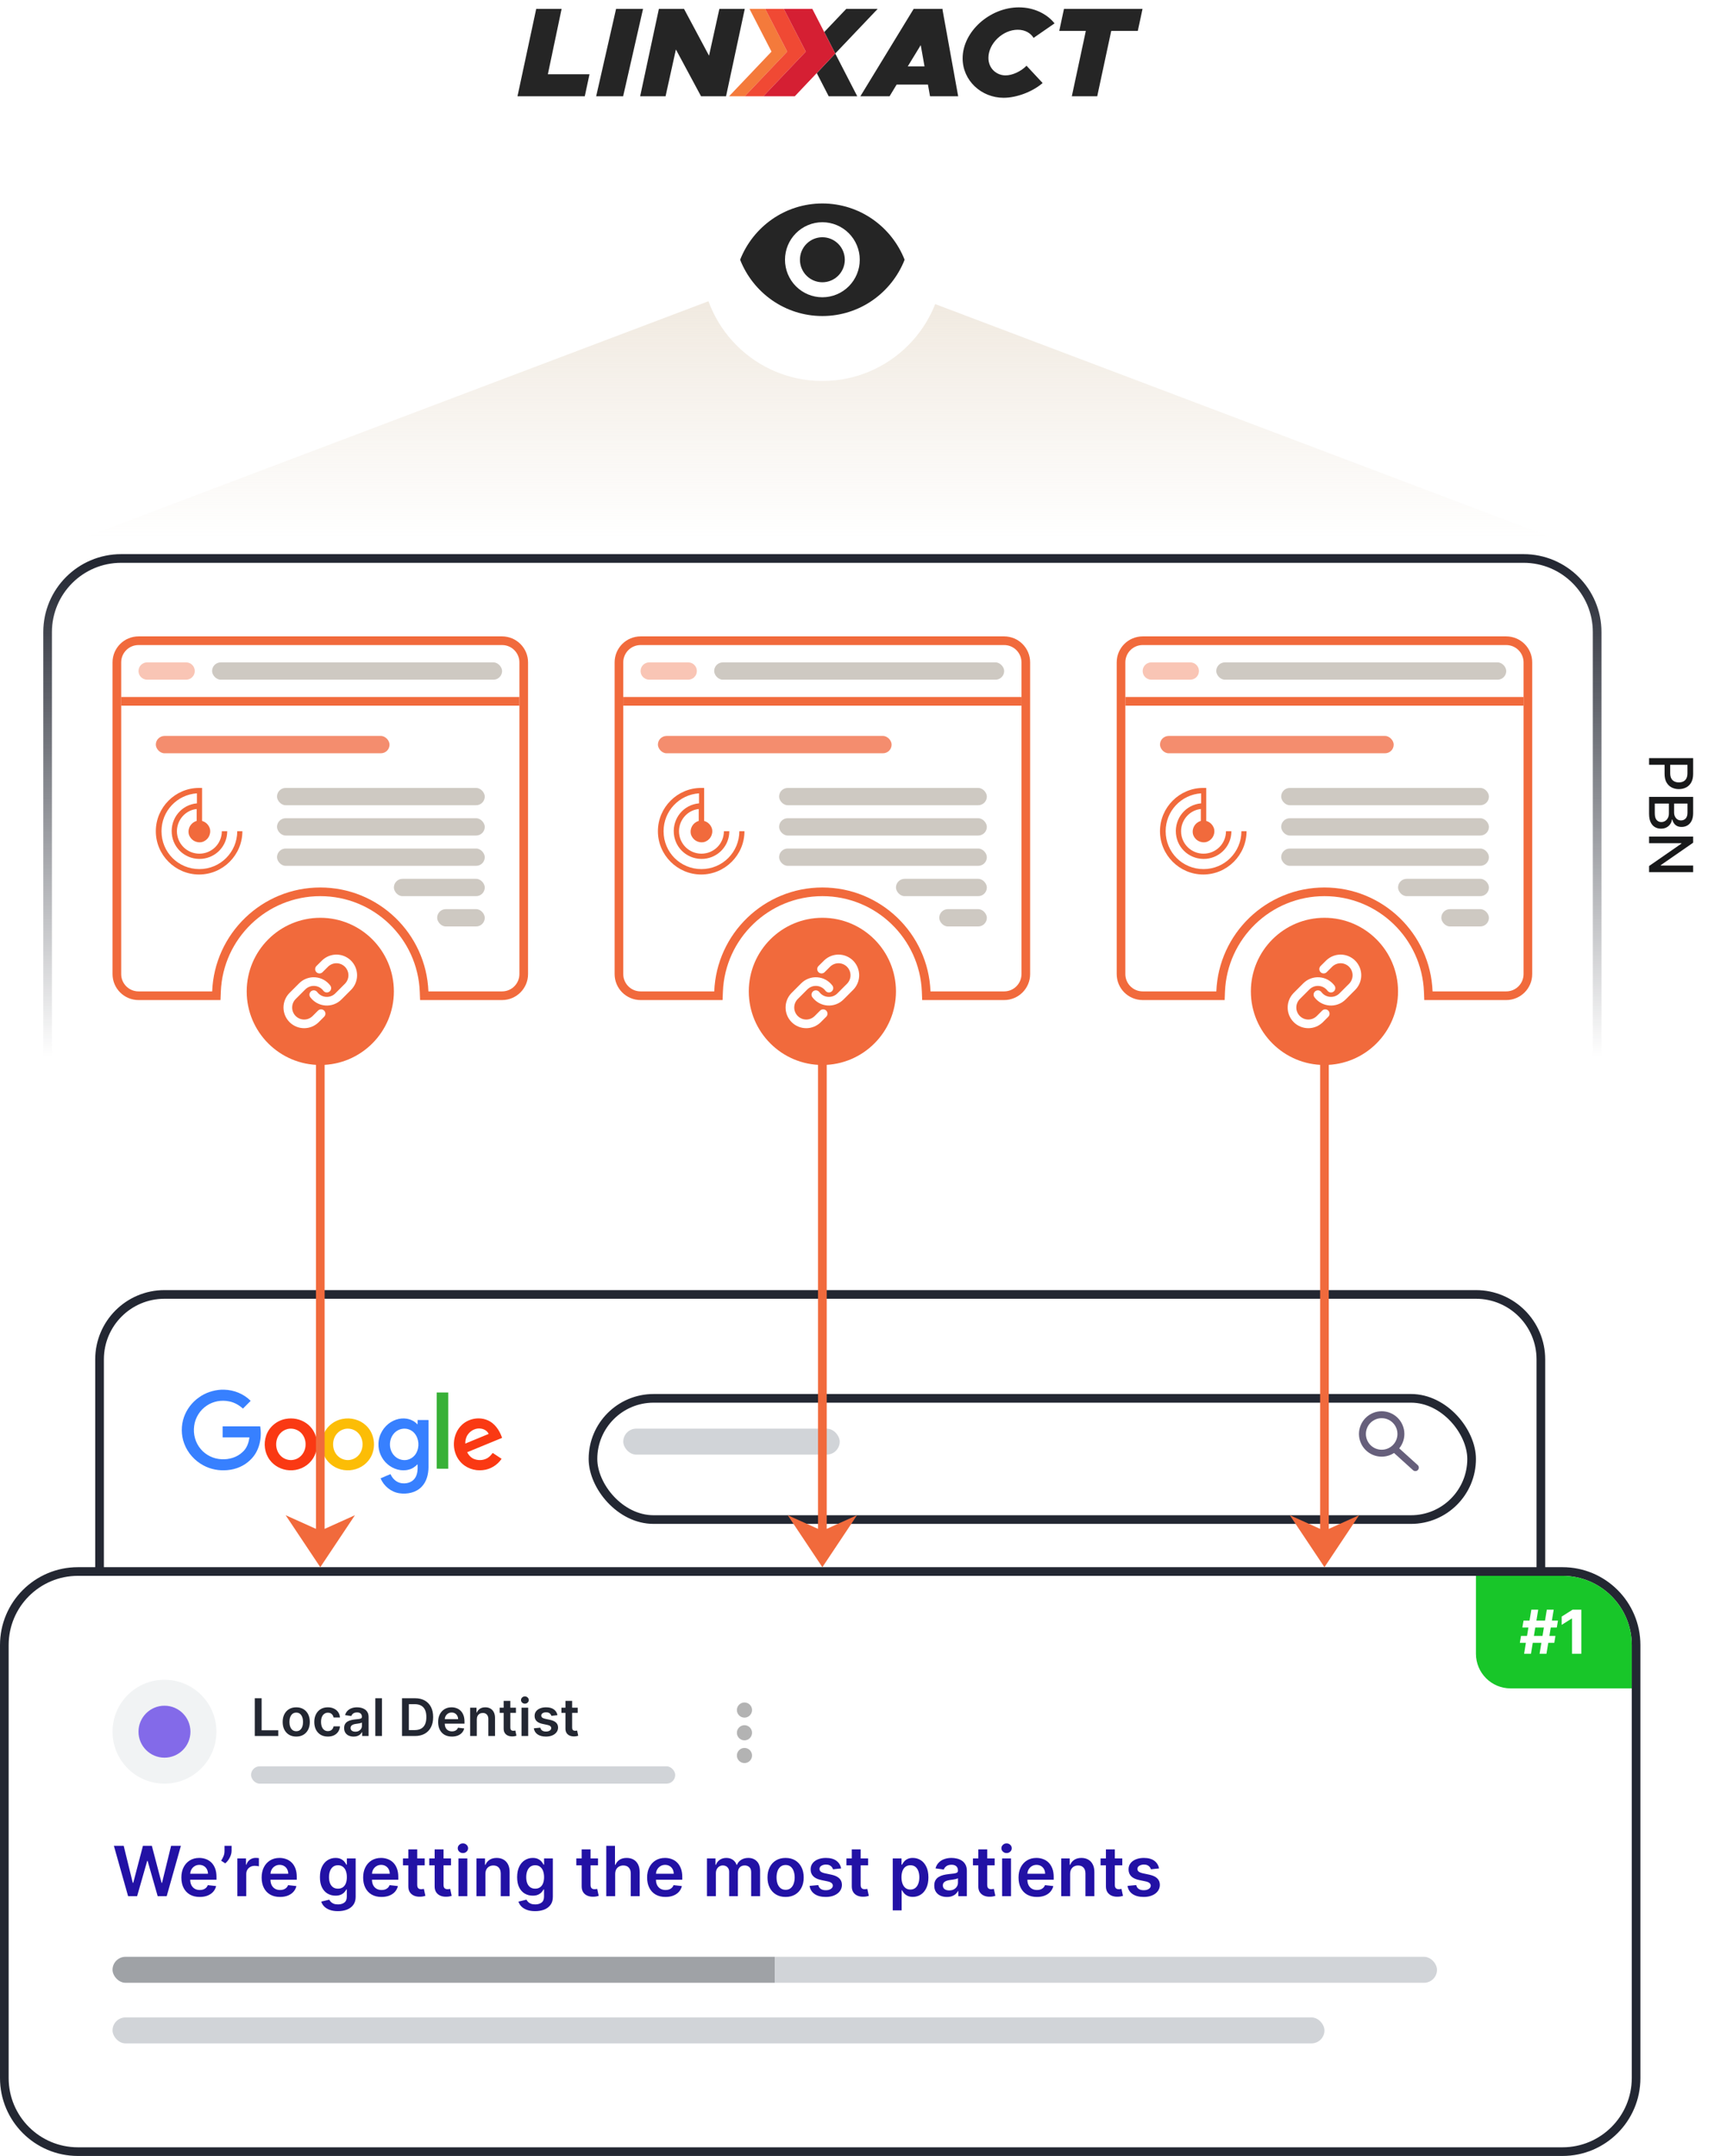 <svg width="396" height="498" viewBox="0 0 396 498" fill="none" xmlns="http://www.w3.org/2000/svg">
<path d="M189 60L374 130H4L189 60Z" fill="url(#paint0_linear_18949_100548)"/>
<path d="M136.196 17.151L135.107 22.235H119.56L123.885 2.054H129.753L126.577 17.151H136.196Z" fill="#252525"/>
<path d="M142.336 2.054H148.568L143.97 22.235H137.738L142.336 2.054Z" fill="#252525"/>
<path d="M152.227 2.054H158.036L163.813 12.864L166.203 2.054H172.071L167.745 22.235H161.968L156.16 11.425L153.77 22.235H147.902L152.227 2.054Z" fill="#252525"/>
<path d="M188.71 16.891L191.463 22.237H198.058L192.975 12.367L188.71 16.891Z" fill="#252525"/>
<path d="M195.515 2.054L190.434 7.4L192.974 12.364L202.775 2.054H195.515Z" fill="#252525"/>
<path d="M214.388 19.532H207.158L205.525 22.235H198.779L211.09 2.054H217.806L217.745 2.172L221.375 22.235H214.871L214.388 19.532ZM213.601 15.331L212.724 10.426L209.729 15.331H213.601Z" fill="#252525"/>
<path d="M222.404 13.479C222.404 7.312 228.666 1.701 235.411 1.701C238.981 1.701 241.976 3.287 243.639 5.402L238.799 8.751C238.133 7.664 236.864 6.87 235.139 6.87C231.661 6.87 228.363 10.073 228.363 13.362C228.363 15.917 230.33 17.416 232.325 17.416C233.868 17.416 235.895 16.505 237.165 15.183L240.886 19.177C238.587 21.175 234.927 22.585 231.872 22.585C226.731 22.585 222.404 18.619 222.404 13.479Z" fill="#252525"/>
<path d="M250.87 7.137H244.729L245.818 2.054H263.967L262.878 7.137H256.738L253.501 22.235H247.633L250.87 7.137Z" fill="#252525"/>
<path d="M176.794 2.054H173.164L178.246 11.924L168.445 22.235H172.075L181.875 11.924L176.794 2.054Z" fill="#F47A3B"/>
<path d="M181.088 2.054H176.792L181.874 11.924L172.073 22.235H176.369L186.169 11.924L181.088 2.054Z" fill="#F04934"/>
<path d="M192.974 12.364L183.628 22.235H176.368L186.169 11.924L181.087 2.054H187.681L192.974 12.364Z" fill="#D51F33"/>
<circle cx="190" cy="60" r="28" fill="white"/>
<path d="M190 65.2C191.374 65.2 192.692 64.652 193.664 63.677C194.636 62.702 195.182 61.379 195.182 60C195.182 58.621 194.636 57.298 193.664 56.323C192.692 55.348 191.374 54.8 190 54.8C188.626 54.8 187.308 55.348 186.336 56.323C185.364 57.298 184.818 58.621 184.818 60C184.818 61.379 185.364 62.702 186.336 63.677C187.308 64.652 188.626 65.2 190 65.2ZM190 51.333C192.291 51.333 194.487 52.246 196.107 53.872C197.726 55.497 198.636 57.702 198.636 60C198.636 62.298 197.726 64.503 196.107 66.128C194.487 67.754 192.291 68.667 190 68.667C187.709 68.667 185.513 67.754 183.893 66.128C182.274 64.503 181.364 62.298 181.364 60C181.364 57.702 182.274 55.497 183.893 53.872C185.513 52.246 187.709 51.333 190 51.333ZM190 73C198.636 73 206.012 67.609 209 60C206.012 52.391 198.636 47 190 47C181.364 47 173.988 52.391 171 60C173.988 67.609 181.364 73 190 73Z" fill="#252525"/>
<path d="M28 129C18.611 129 11 136.611 11 146V246C11 255.389 18.611 263 28 263H352C361.389 263 369 255.389 369 246V146C369 136.611 361.389 129 352 129H28Z" fill="white" stroke="url(#paint1_linear_18949_100548)" stroke-width="2"/>
<path d="M49.02 230H49.981L50.019 229.039C50.523 216.23 61.067 206 74 206C86.933 206 97.477 216.23 97.981 229.039L98.019 230H98.98H116C118.761 230 121 227.761 121 225V153C121 150.239 118.761 148 116 148H32C29.239 148 27 150.239 27 153V225C27 227.761 29.239 230 32 230H49.02Z" stroke="#F16A3C" stroke-width="2"/>
<path d="M120 162H28" stroke="#F16A3C" stroke-width="2"/>
<circle cx="74" cy="229" r="17" fill="#F16A3C"/>
<path d="M72.492 229.755C72.816 230.189 73.229 230.547 73.704 230.807C74.178 231.066 74.703 231.221 75.243 231.259C75.782 231.298 76.323 231.22 76.83 231.031C77.337 230.842 77.797 230.546 78.179 230.163L80.441 227.898C81.128 227.186 81.508 226.232 81.5 225.242C81.491 224.253 81.095 223.306 80.395 222.606C79.696 221.906 78.751 221.509 77.762 221.5C76.773 221.492 75.82 221.872 75.109 222.56L73.812 223.851M75.508 228.245C75.184 227.811 74.771 227.453 74.296 227.193C73.822 226.934 73.297 226.779 72.757 226.741C72.218 226.702 71.677 226.78 71.17 226.969C70.663 227.158 70.203 227.454 69.821 227.837L67.559 230.102C66.872 230.814 66.492 231.768 66.5 232.758C66.509 233.747 66.905 234.694 67.605 235.394C68.304 236.094 69.249 236.491 70.238 236.5C71.227 236.508 72.18 236.128 72.891 235.44L74.18 234.149" stroke="white" stroke-width="2" stroke-linecap="round" stroke-linejoin="round"/>
<path d="M54.812 192C54.812 196.812 50.938 200.75 46.062 200.75C41.188 200.75 37.312 196.875 37.312 192C37.312 187.375 40.875 183.562 45.5 183.25V185.562C41.938 185.875 39.375 189 39.688 192.562C40 196.125 43.125 198.688 46.688 198.375C50 198.062 52.5 195.312 52.5 192H51.25C51.25 194.875 48.938 197.188 46.062 197.188C43.188 197.188 40.875 194.875 40.875 192C40.875 189.375 42.875 187.125 45.438 186.875V189.625C44.125 190 43.312 191.312 43.625 192.688C44 194 45.312 194.812 46.688 194.5C48 194.125 48.812 192.812 48.5 191.438C48.25 190.562 47.562 189.875 46.688 189.625V182H46C40.5 182 36 186.5 36 192C36 197.5 40.5 202 46 202C51.5 202 56 197.5 56 192H54.812Z" fill="#F16A3C"/>
<rect x="64" y="182" width="48" height="4" rx="2" fill="#CEC9C2"/>
<rect x="64" y="189" width="48" height="4" rx="2" fill="#CEC9C2"/>
<rect x="64" y="196" width="48" height="4" rx="2" fill="#CEC9C2"/>
<rect x="91" y="203" width="21" height="4" rx="2" fill="#CEC9C2"/>
<rect x="101" y="210" width="11" height="4" rx="2" fill="#CEC9C2"/>
<rect x="49" y="153" width="67" height="4" rx="2" fill="#CEC9C2"/>
<rect x="36" y="170" width="54" height="4" rx="2" fill="#F48D6E"/>
<path d="M32 155C32 153.895 32.895 153 34 153H43C44.105 153 45 153.895 45 155C45 156.105 44.105 157 43 157H34C32.895 157 32 156.105 32 155Z" fill="#F9C5B5"/>
<path d="M165.02 230H165.981L166.019 229.039C166.523 216.23 177.067 206 190 206C202.933 206 213.477 216.23 213.981 229.039L214.019 230H214.98H232C234.761 230 237 227.761 237 225V153C237 150.239 234.761 148 232 148H148C145.239 148 143 150.239 143 153V225C143 227.761 145.239 230 148 230H165.02Z" stroke="#F16A3C" stroke-width="2"/>
<path d="M236 162H144" stroke="#F16A3C" stroke-width="2"/>
<circle cx="190" cy="229" r="17" fill="#F16A3C"/>
<path d="M188.492 229.755C188.816 230.189 189.229 230.547 189.704 230.807C190.178 231.066 190.703 231.221 191.243 231.259C191.782 231.298 192.323 231.22 192.83 231.031C193.337 230.842 193.797 230.546 194.179 230.163L196.441 227.898C197.128 227.186 197.508 226.232 197.5 225.242C197.491 224.253 197.095 223.306 196.396 222.606C195.696 221.906 194.751 221.509 193.762 221.5C192.773 221.492 191.821 221.872 191.109 222.56L189.812 223.851M191.508 228.245C191.184 227.811 190.771 227.453 190.296 227.193C189.822 226.934 189.297 226.779 188.757 226.741C188.218 226.702 187.677 226.78 187.17 226.969C186.663 227.158 186.203 227.454 185.821 227.837L183.559 230.102C182.872 230.814 182.492 231.768 182.5 232.758C182.509 233.747 182.905 234.694 183.604 235.394C184.304 236.094 185.249 236.491 186.238 236.5C187.227 236.508 188.179 236.128 188.891 235.44L190.18 234.149" stroke="white" stroke-width="2" stroke-linecap="round" stroke-linejoin="round"/>
<path d="M170.812 192C170.812 196.812 166.938 200.75 162.062 200.75C157.188 200.75 153.312 196.875 153.312 192C153.312 187.375 156.875 183.562 161.5 183.25V185.562C157.938 185.875 155.375 189 155.688 192.562C156 196.125 159.125 198.688 162.688 198.375C166 198.062 168.5 195.312 168.5 192H167.25C167.25 194.875 164.938 197.188 162.062 197.188C159.188 197.188 156.875 194.875 156.875 192C156.875 189.375 158.875 187.125 161.438 186.875V189.625C160.125 190 159.313 191.312 159.625 192.688C160 194 161.312 194.812 162.688 194.5C164 194.125 164.812 192.812 164.5 191.438C164.25 190.562 163.562 189.875 162.688 189.625V182H162C156.5 182 152 186.5 152 192C152 197.5 156.5 202 162 202C167.5 202 172 197.5 172 192H170.812Z" fill="#F16A3C"/>
<rect x="180" y="182" width="48" height="4" rx="2" fill="#CEC9C2"/>
<rect x="180" y="189" width="48" height="4" rx="2" fill="#CEC9C2"/>
<rect x="180" y="196" width="48" height="4" rx="2" fill="#CEC9C2"/>
<rect x="207" y="203" width="21" height="4" rx="2" fill="#CEC9C2"/>
<rect x="217" y="210" width="11" height="4" rx="2" fill="#CEC9C2"/>
<rect x="165" y="153" width="67" height="4" rx="2" fill="#CEC9C2"/>
<rect x="152" y="170" width="54" height="4" rx="2" fill="#F48D6E"/>
<path d="M148 155C148 153.895 148.895 153 150 153H159C160.105 153 161 153.895 161 155C161 156.105 160.105 157 159 157H150C148.895 157 148 156.105 148 155Z" fill="#F9C5B5"/>
<path d="M281.02 230H281.981L282.019 229.039C282.523 216.23 293.067 206 306 206C318.933 206 329.477 216.23 329.981 229.039L330.019 230H330.98H348C350.761 230 353 227.761 353 225V153C353 150.239 350.761 148 348 148H264C261.239 148 259 150.239 259 153V225C259 227.761 261.239 230 264 230H281.02Z" stroke="#F16A3C" stroke-width="2"/>
<path d="M352 162H260" stroke="#F16A3C" stroke-width="2"/>
<circle cx="306" cy="229" r="17" fill="#F16A3C"/>
<path d="M304.492 229.755C304.816 230.189 305.229 230.547 305.704 230.807C306.178 231.066 306.703 231.221 307.243 231.259C307.782 231.298 308.323 231.22 308.83 231.031C309.337 230.842 309.797 230.546 310.179 230.163L312.441 227.898C313.128 227.186 313.508 226.232 313.5 225.242C313.491 224.253 313.095 223.306 312.396 222.606C311.696 221.906 310.751 221.509 309.762 221.5C308.773 221.492 307.821 221.872 307.109 222.56L305.812 223.851M307.508 228.245C307.184 227.811 306.771 227.453 306.296 227.193C305.822 226.934 305.297 226.779 304.757 226.741C304.218 226.702 303.677 226.78 303.17 226.969C302.663 227.158 302.203 227.454 301.821 227.837L299.559 230.102C298.872 230.814 298.492 231.768 298.5 232.758C298.509 233.747 298.905 234.694 299.604 235.394C300.304 236.094 301.249 236.491 302.238 236.5C303.227 236.508 304.179 236.128 304.891 235.44L306.18 234.149" stroke="white" stroke-width="2" stroke-linecap="round" stroke-linejoin="round"/>
<path d="M286.812 192C286.812 196.812 282.938 200.75 278.062 200.75C273.188 200.75 269.312 196.875 269.312 192C269.312 187.375 272.875 183.562 277.5 183.25V185.562C273.938 185.875 271.375 189 271.688 192.562C272 196.125 275.125 198.688 278.688 198.375C282 198.062 284.5 195.312 284.5 192H283.25C283.25 194.875 280.938 197.188 278.062 197.188C275.188 197.188 272.875 194.875 272.875 192C272.875 189.375 274.875 187.125 277.438 186.875V189.625C276.125 190 275.313 191.312 275.625 192.688C276 194 277.312 194.812 278.688 194.5C280 194.125 280.812 192.812 280.5 191.438C280.25 190.562 279.562 189.875 278.688 189.625V182H278C272.5 182 268 186.5 268 192C268 197.5 272.5 202 278 202C283.5 202 288 197.5 288 192H286.812Z" fill="#F16A3C"/>
<rect x="296" y="182" width="48" height="4" rx="2" fill="#CEC9C2"/>
<rect x="296" y="189" width="48" height="4" rx="2" fill="#CEC9C2"/>
<rect x="296" y="196" width="48" height="4" rx="2" fill="#CEC9C2"/>
<rect x="323" y="203" width="21" height="4" rx="2" fill="#CEC9C2"/>
<rect x="333" y="210" width="11" height="4" rx="2" fill="#CEC9C2"/>
<rect x="281" y="153" width="67" height="4" rx="2" fill="#CEC9C2"/>
<rect x="268" y="170" width="54" height="4" rx="2" fill="#F48D6E"/>
<path d="M264 155C264 153.895 264.895 153 266 153H275C276.105 153 277 153.895 277 155C277 156.105 276.105 157 275 157H266C264.895 157 264 156.105 264 155Z" fill="#F9C5B5"/>
<path d="M23 314C23 305.716 29.716 299 38 299H341C349.284 299 356 305.716 356 314V480C356 488.284 349.284 495 341 495H38C29.716 495 23 488.284 23 480V314Z" fill="white" stroke="#232732" stroke-width="2"/>
<path d="M18 363C8.611 363 1 370.611 1 380V480C1 489.389 8.611 497 18 497H361C370.389 497 378 489.389 378 480V380C378 370.611 370.389 363 361 363H18Z" fill="white" stroke="#232732" stroke-width="2"/>
<path d="M341 364H361C369.837 364 377 371.163 377 380V390H349C344.582 390 341 386.418 341 382V364Z" fill="#18C629"/>
<path d="M355.703 382L357.374 371.818H358.964L357.294 382H355.703ZM351.144 379.474L351.408 377.884H359.362L359.099 379.474H351.144ZM352.124 382L353.794 371.818H355.385L353.714 382H352.124ZM351.726 375.935L351.994 374.344H359.949L359.68 375.935H351.726ZM365.347 371.818V382H363.194V373.862H363.134L360.803 375.323V373.414L363.323 371.818H365.347Z" fill="white"/>
<g clip-path="url(#clip0_18949_100548)">
<path d="M26 452H179V458H26V452Z" fill="#9FA2A6"/>
<path d="M179 452H332V458H179V452Z" fill="#D1D4D8"/>
</g>
<rect x="26" y="466" width="280" height="6" rx="3" fill="#D1D4D8"/>
<path d="M29.597 438L26.312 426.364H28.579L30.676 434.915H30.784L33.023 426.364H35.085L37.33 434.92H37.432L39.528 426.364H41.795L38.511 438H36.432L34.102 429.835H34.011L31.676 438H29.597ZM46.139 438.17C45.264 438.17 44.508 437.989 43.872 437.625C43.24 437.258 42.753 436.739 42.412 436.068C42.071 435.394 41.901 434.6 41.901 433.688C41.901 432.79 42.071 432.002 42.412 431.324C42.757 430.642 43.238 430.112 43.855 429.733C44.472 429.35 45.198 429.159 46.031 429.159C46.569 429.159 47.077 429.246 47.554 429.42C48.035 429.591 48.459 429.856 48.827 430.216C49.198 430.576 49.49 431.034 49.702 431.591C49.914 432.144 50.02 432.803 50.02 433.568V434.199H42.867V432.812H48.048C48.044 432.419 47.959 432.068 47.793 431.761C47.626 431.451 47.393 431.206 47.094 431.028C46.798 430.85 46.454 430.761 46.06 430.761C45.639 430.761 45.27 430.864 44.952 431.068C44.633 431.269 44.385 431.534 44.207 431.864C44.033 432.189 43.944 432.547 43.94 432.938V434.148C43.94 434.655 44.033 435.091 44.219 435.455C44.404 435.814 44.664 436.091 44.997 436.284C45.331 436.473 45.721 436.568 46.168 436.568C46.467 436.568 46.738 436.527 46.98 436.443C47.222 436.356 47.433 436.229 47.611 436.062C47.789 435.896 47.923 435.689 48.014 435.443L49.935 435.659C49.813 436.167 49.582 436.61 49.242 436.989C48.904 437.364 48.472 437.655 47.946 437.864C47.419 438.068 46.817 438.17 46.139 438.17ZM53.504 426.364V427.523C53.504 427.856 53.44 428.203 53.311 428.562C53.186 428.919 53.014 429.259 52.794 429.585C52.574 429.907 52.324 430.184 52.044 430.415L51.09 429.795C51.298 429.481 51.48 429.142 51.635 428.778C51.79 428.411 51.868 427.996 51.868 427.534V426.364H53.504ZM54.838 438V429.273H56.832V430.727H56.923C57.082 430.223 57.355 429.835 57.742 429.562C58.132 429.286 58.577 429.148 59.077 429.148C59.19 429.148 59.317 429.153 59.457 429.165C59.601 429.172 59.721 429.186 59.815 429.205V431.097C59.728 431.066 59.59 431.04 59.401 431.017C59.215 430.991 59.035 430.977 58.861 430.977C58.486 430.977 58.149 431.059 57.849 431.222C57.554 431.381 57.321 431.602 57.151 431.886C56.98 432.17 56.895 432.498 56.895 432.869V438H54.838ZM64.686 438.17C63.811 438.17 63.055 437.989 62.419 437.625C61.786 437.258 61.3 436.739 60.959 436.068C60.618 435.394 60.447 434.6 60.447 433.688C60.447 432.79 60.618 432.002 60.959 431.324C61.303 430.642 61.785 430.112 62.402 429.733C63.019 429.35 63.745 429.159 64.578 429.159C65.116 429.159 65.624 429.246 66.101 429.42C66.582 429.591 67.006 429.856 67.374 430.216C67.745 430.576 68.037 431.034 68.249 431.591C68.461 432.144 68.567 432.803 68.567 433.568V434.199H61.413V432.812H66.595C66.591 432.419 66.506 432.068 66.34 431.761C66.173 431.451 65.94 431.206 65.641 431.028C65.345 430.85 65.001 430.761 64.606 430.761C64.186 430.761 63.817 430.864 63.499 431.068C63.18 431.269 62.932 431.534 62.754 431.864C62.58 432.189 62.491 432.547 62.487 432.938V434.148C62.487 434.655 62.58 435.091 62.766 435.455C62.951 435.814 63.211 436.091 63.544 436.284C63.877 436.473 64.267 436.568 64.715 436.568C65.014 436.568 65.285 436.527 65.527 436.443C65.769 436.356 65.98 436.229 66.158 436.062C66.336 435.896 66.47 435.689 66.561 435.443L68.481 435.659C68.36 436.167 68.129 436.61 67.788 436.989C67.451 437.364 67.019 437.655 66.493 437.864C65.966 438.068 65.364 438.17 64.686 438.17ZM78.071 441.455C77.332 441.455 76.698 441.354 76.168 441.153C75.637 440.956 75.211 440.691 74.889 440.358C74.567 440.025 74.344 439.655 74.219 439.25L76.071 438.801C76.154 438.972 76.276 439.14 76.435 439.307C76.594 439.477 76.808 439.617 77.077 439.727C77.349 439.841 77.692 439.898 78.105 439.898C78.688 439.898 79.171 439.756 79.554 439.472C79.937 439.191 80.128 438.729 80.128 438.085V436.432H80.026C79.919 436.644 79.764 436.862 79.56 437.085C79.359 437.309 79.092 437.496 78.758 437.648C78.429 437.799 78.014 437.875 77.514 437.875C76.844 437.875 76.236 437.718 75.69 437.403C75.149 437.085 74.717 436.612 74.395 435.983C74.077 435.35 73.918 434.559 73.918 433.608C73.918 432.65 74.077 431.841 74.395 431.182C74.717 430.519 75.151 430.017 75.696 429.676C76.242 429.331 76.849 429.159 77.52 429.159C78.031 429.159 78.452 429.246 78.781 429.42C79.115 429.591 79.38 429.797 79.577 430.04C79.774 430.278 79.923 430.504 80.026 430.716H80.139V429.273H82.168V438.142C82.168 438.888 81.99 439.506 81.633 439.994C81.278 440.483 80.791 440.848 80.173 441.091C79.556 441.333 78.855 441.455 78.071 441.455ZM78.088 436.261C78.524 436.261 78.895 436.155 79.202 435.943C79.508 435.731 79.742 435.426 79.901 435.028C80.06 434.631 80.139 434.153 80.139 433.597C80.139 433.047 80.06 432.566 79.901 432.153C79.745 431.741 79.514 431.42 79.207 431.193C78.904 430.962 78.531 430.847 78.088 430.847C77.63 430.847 77.247 430.966 76.94 431.205C76.633 431.443 76.403 431.771 76.247 432.188C76.092 432.6 76.014 433.07 76.014 433.597C76.014 434.131 76.092 434.598 76.247 435C76.406 435.398 76.639 435.708 76.946 435.932C77.257 436.152 77.637 436.261 78.088 436.261ZM88.139 438.17C87.264 438.17 86.508 437.989 85.872 437.625C85.24 437.258 84.753 436.739 84.412 436.068C84.071 435.394 83.901 434.6 83.901 433.688C83.901 432.79 84.071 432.002 84.412 431.324C84.757 430.642 85.238 430.112 85.855 429.733C86.472 429.35 87.198 429.159 88.031 429.159C88.569 429.159 89.077 429.246 89.554 429.42C90.035 429.591 90.459 429.856 90.827 430.216C91.198 430.576 91.49 431.034 91.702 431.591C91.914 432.144 92.02 432.803 92.02 433.568V434.199H84.867V432.812H90.048C90.044 432.419 89.959 432.068 89.793 431.761C89.626 431.451 89.393 431.206 89.094 431.028C88.798 430.85 88.454 430.761 88.06 430.761C87.639 430.761 87.27 430.864 86.952 431.068C86.633 431.269 86.385 431.534 86.207 431.864C86.033 432.189 85.944 432.547 85.94 432.938V434.148C85.94 434.655 86.033 435.091 86.219 435.455C86.404 435.814 86.664 436.091 86.997 436.284C87.331 436.473 87.721 436.568 88.168 436.568C88.467 436.568 88.738 436.527 88.98 436.443C89.222 436.356 89.433 436.229 89.611 436.062C89.789 435.896 89.923 435.689 90.014 435.443L91.935 435.659C91.813 436.167 91.582 436.61 91.242 436.989C90.904 437.364 90.472 437.655 89.946 437.864C89.419 438.068 88.817 438.17 88.139 438.17ZM98.118 429.273V430.864H93.101V429.273H98.118ZM94.34 427.182H96.396V435.375C96.396 435.652 96.438 435.864 96.521 436.011C96.608 436.155 96.722 436.254 96.862 436.307C97.002 436.36 97.158 436.386 97.328 436.386C97.457 436.386 97.574 436.377 97.68 436.358C97.79 436.339 97.874 436.322 97.93 436.307L98.277 437.915C98.167 437.953 98.01 437.994 97.805 438.04C97.605 438.085 97.358 438.112 97.067 438.119C96.552 438.134 96.088 438.057 95.675 437.886C95.262 437.712 94.934 437.443 94.692 437.08C94.453 436.716 94.336 436.261 94.34 435.716V427.182ZM104.196 429.273V430.864H99.179V429.273H104.196ZM100.418 427.182H102.474V435.375C102.474 435.652 102.516 435.864 102.599 436.011C102.687 436.155 102.8 436.254 102.94 436.307C103.08 436.36 103.236 436.386 103.406 436.386C103.535 436.386 103.652 436.377 103.759 436.358C103.868 436.339 103.952 436.322 104.009 436.307L104.355 437.915C104.245 437.953 104.088 437.994 103.884 438.04C103.683 438.085 103.437 438.112 103.145 438.119C102.63 438.134 102.166 438.057 101.753 437.886C101.34 437.712 101.012 437.443 100.77 437.08C100.531 436.716 100.414 436.261 100.418 435.716V427.182ZM105.916 438V429.273H107.973V438H105.916ZM106.95 428.034C106.625 428.034 106.344 427.926 106.109 427.71C105.875 427.491 105.757 427.227 105.757 426.92C105.757 426.61 105.875 426.347 106.109 426.131C106.344 425.911 106.625 425.801 106.95 425.801C107.28 425.801 107.56 425.911 107.791 426.131C108.026 426.347 108.143 426.61 108.143 426.92C108.143 427.227 108.026 427.491 107.791 427.71C107.56 427.926 107.28 428.034 106.95 428.034ZM112.145 432.886V438H110.088V429.273H112.054V430.756H112.156C112.357 430.267 112.677 429.879 113.116 429.591C113.56 429.303 114.107 429.159 114.759 429.159C115.361 429.159 115.885 429.288 116.332 429.545C116.783 429.803 117.132 430.176 117.378 430.665C117.628 431.153 117.751 431.746 117.747 432.443V438H115.69V432.761C115.69 432.178 115.539 431.722 115.236 431.392C114.937 431.062 114.522 430.898 113.991 430.898C113.632 430.898 113.312 430.977 113.031 431.136C112.755 431.292 112.537 431.517 112.378 431.812C112.223 432.108 112.145 432.466 112.145 432.886ZM123.634 441.455C122.895 441.455 122.26 441.354 121.73 441.153C121.2 440.956 120.774 440.691 120.452 440.358C120.13 440.025 119.906 439.655 119.781 439.25L121.634 438.801C121.717 438.972 121.838 439.14 121.997 439.307C122.156 439.477 122.37 439.617 122.639 439.727C122.912 439.841 123.255 439.898 123.668 439.898C124.251 439.898 124.734 439.756 125.116 439.472C125.499 439.191 125.69 438.729 125.69 438.085V436.432H125.588C125.482 436.644 125.327 436.862 125.122 437.085C124.921 437.309 124.654 437.496 124.321 437.648C123.991 437.799 123.577 437.875 123.077 437.875C122.406 437.875 121.798 437.718 121.253 437.403C120.711 437.085 120.279 436.612 119.957 435.983C119.639 435.35 119.48 434.559 119.48 433.608C119.48 432.65 119.639 431.841 119.957 431.182C120.279 430.519 120.713 430.017 121.259 429.676C121.804 429.331 122.412 429.159 123.082 429.159C123.594 429.159 124.014 429.246 124.344 429.42C124.677 429.591 124.942 429.797 125.139 430.04C125.336 430.278 125.486 430.504 125.588 430.716H125.702V429.273H127.73V438.142C127.73 438.888 127.552 439.506 127.196 439.994C126.84 440.483 126.353 440.848 125.736 441.091C125.118 441.333 124.418 441.455 123.634 441.455ZM123.651 436.261C124.086 436.261 124.457 436.155 124.764 435.943C125.071 435.731 125.304 435.426 125.463 435.028C125.622 434.631 125.702 434.153 125.702 433.597C125.702 433.047 125.622 432.566 125.463 432.153C125.308 431.741 125.077 431.42 124.77 431.193C124.467 430.962 124.094 430.847 123.651 430.847C123.192 430.847 122.81 430.966 122.503 431.205C122.196 431.443 121.965 431.771 121.81 432.188C121.654 432.6 121.577 433.07 121.577 433.597C121.577 434.131 121.654 434.598 121.81 435C121.969 435.398 122.202 435.708 122.509 435.932C122.819 436.152 123.2 436.261 123.651 436.261ZM138.165 429.273V430.864H133.148V429.273H138.165ZM134.386 427.182H136.443V435.375C136.443 435.652 136.485 435.864 136.568 436.011C136.655 436.155 136.769 436.254 136.909 436.307C137.049 436.36 137.205 436.386 137.375 436.386C137.504 436.386 137.621 436.377 137.727 436.358C137.837 436.339 137.92 436.322 137.977 436.307L138.324 437.915C138.214 437.953 138.057 437.994 137.852 438.04C137.652 438.085 137.405 438.112 137.114 438.119C136.598 438.134 136.134 438.057 135.722 437.886C135.309 437.712 134.981 437.443 134.739 437.08C134.5 436.716 134.383 436.261 134.386 435.716V427.182ZM142.129 432.886V438H140.072V426.364H142.084V430.756H142.186C142.391 430.263 142.707 429.875 143.135 429.591C143.567 429.303 144.116 429.159 144.783 429.159C145.389 429.159 145.917 429.286 146.368 429.54C146.819 429.794 147.167 430.165 147.413 430.653C147.663 431.142 147.788 431.739 147.788 432.443V438H145.732V432.761C145.732 432.174 145.58 431.718 145.277 431.392C144.978 431.062 144.557 430.898 144.016 430.898C143.652 430.898 143.326 430.977 143.038 431.136C142.754 431.292 142.531 431.517 142.368 431.812C142.209 432.108 142.129 432.466 142.129 432.886ZM153.749 438.17C152.874 438.17 152.118 437.989 151.482 437.625C150.849 437.258 150.362 436.739 150.021 436.068C149.68 435.394 149.51 434.6 149.51 433.688C149.51 432.79 149.68 432.002 150.021 431.324C150.366 430.642 150.847 430.112 151.464 429.733C152.082 429.35 152.807 429.159 153.641 429.159C154.179 429.159 154.686 429.246 155.163 429.42C155.644 429.591 156.069 429.856 156.436 430.216C156.807 430.576 157.099 431.034 157.311 431.591C157.523 432.144 157.629 432.803 157.629 433.568V434.199H150.476V432.812H155.658C155.654 432.419 155.569 432.068 155.402 431.761C155.235 431.451 155.002 431.206 154.703 431.028C154.408 430.85 154.063 430.761 153.669 430.761C153.249 430.761 152.879 430.864 152.561 431.068C152.243 431.269 151.995 431.534 151.817 431.864C151.643 432.189 151.554 432.547 151.55 432.938V434.148C151.55 434.655 151.643 435.091 151.828 435.455C152.014 435.814 152.273 436.091 152.607 436.284C152.94 436.473 153.33 436.568 153.777 436.568C154.076 436.568 154.347 436.527 154.589 436.443C154.832 436.356 155.042 436.229 155.22 436.062C155.398 435.896 155.533 435.689 155.624 435.443L157.544 435.659C157.423 436.167 157.192 436.61 156.851 436.989C156.514 437.364 156.082 437.655 155.555 437.864C155.029 438.068 154.427 438.17 153.749 438.17ZM163.338 438V429.273H165.304V430.756H165.406C165.588 430.256 165.889 429.866 166.31 429.585C166.73 429.301 167.232 429.159 167.815 429.159C168.406 429.159 168.904 429.303 169.31 429.591C169.719 429.875 170.007 430.263 170.173 430.756H170.264C170.457 430.271 170.783 429.884 171.241 429.597C171.704 429.305 172.251 429.159 172.884 429.159C173.687 429.159 174.342 429.413 174.849 429.92C175.357 430.428 175.611 431.169 175.611 432.142V438H173.548V432.46C173.548 431.919 173.404 431.523 173.116 431.273C172.829 431.019 172.476 430.892 172.06 430.892C171.563 430.892 171.175 431.047 170.895 431.358C170.618 431.665 170.48 432.064 170.48 432.557V438H168.463V432.375C168.463 431.924 168.327 431.564 168.054 431.295C167.785 431.027 167.433 430.892 166.997 430.892C166.702 430.892 166.433 430.968 166.19 431.119C165.948 431.267 165.755 431.477 165.611 431.75C165.467 432.019 165.395 432.333 165.395 432.693V438H163.338ZM181.504 438.17C180.652 438.17 179.913 437.983 179.288 437.608C178.663 437.233 178.179 436.708 177.834 436.034C177.493 435.36 177.322 434.572 177.322 433.67C177.322 432.769 177.493 431.979 177.834 431.301C178.179 430.623 178.663 430.097 179.288 429.722C179.913 429.347 180.652 429.159 181.504 429.159C182.357 429.159 183.095 429.347 183.72 429.722C184.345 430.097 184.828 430.623 185.169 431.301C185.514 431.979 185.686 432.769 185.686 433.67C185.686 434.572 185.514 435.36 185.169 436.034C184.828 436.708 184.345 437.233 183.72 437.608C183.095 437.983 182.357 438.17 181.504 438.17ZM181.516 436.523C181.978 436.523 182.364 436.396 182.675 436.142C182.985 435.884 183.216 435.54 183.368 435.108C183.523 434.676 183.601 434.195 183.601 433.665C183.601 433.131 183.523 432.648 183.368 432.216C183.216 431.78 182.985 431.434 182.675 431.176C182.364 430.919 181.978 430.79 181.516 430.79C181.042 430.79 180.648 430.919 180.334 431.176C180.023 431.434 179.79 431.78 179.635 432.216C179.483 432.648 179.408 433.131 179.408 433.665C179.408 434.195 179.483 434.676 179.635 435.108C179.79 435.54 180.023 435.884 180.334 436.142C180.648 436.396 181.042 436.523 181.516 436.523ZM194.33 431.58L192.455 431.784C192.402 431.595 192.309 431.417 192.176 431.25C192.047 431.083 191.873 430.949 191.653 430.847C191.434 430.744 191.165 430.693 190.847 430.693C190.419 430.693 190.059 430.786 189.767 430.972C189.479 431.157 189.337 431.398 189.341 431.693C189.337 431.947 189.43 432.153 189.619 432.312C189.813 432.472 190.131 432.602 190.574 432.705L192.062 433.023C192.888 433.201 193.502 433.483 193.903 433.869C194.309 434.256 194.513 434.761 194.517 435.386C194.513 435.936 194.352 436.42 194.034 436.841C193.72 437.258 193.282 437.583 192.722 437.818C192.161 438.053 191.517 438.17 190.79 438.17C189.722 438.17 188.862 437.947 188.21 437.5C187.559 437.049 187.17 436.422 187.045 435.619L189.051 435.426C189.142 435.82 189.335 436.117 189.631 436.318C189.926 436.519 190.311 436.619 190.784 436.619C191.273 436.619 191.665 436.519 191.96 436.318C192.259 436.117 192.409 435.869 192.409 435.574C192.409 435.324 192.313 435.117 192.119 434.955C191.93 434.792 191.634 434.667 191.233 434.58L189.744 434.267C188.907 434.093 188.288 433.799 187.886 433.386C187.485 432.97 187.286 432.443 187.29 431.807C187.286 431.269 187.432 430.803 187.727 430.409C188.027 430.011 188.441 429.705 188.972 429.489C189.506 429.269 190.121 429.159 190.818 429.159C191.841 429.159 192.646 429.377 193.233 429.812C193.824 430.248 194.189 430.837 194.33 431.58ZM200.571 429.273V430.864H195.554V429.273H200.571ZM196.793 427.182H198.849V435.375C198.849 435.652 198.891 435.864 198.974 436.011C199.062 436.155 199.175 436.254 199.315 436.307C199.455 436.36 199.611 436.386 199.781 436.386C199.91 436.386 200.027 436.377 200.134 436.358C200.243 436.339 200.327 436.322 200.384 436.307L200.73 437.915C200.62 437.953 200.463 437.994 200.259 438.04C200.058 438.085 199.812 438.112 199.52 438.119C199.005 438.134 198.541 438.057 198.128 437.886C197.715 437.712 197.387 437.443 197.145 437.08C196.906 436.716 196.789 436.261 196.793 435.716V427.182ZM206.26 441.273V429.273H208.283V430.716H208.402C208.508 430.504 208.658 430.278 208.851 430.04C209.044 429.797 209.305 429.591 209.635 429.42C209.964 429.246 210.385 429.159 210.896 429.159C211.571 429.159 212.179 429.331 212.72 429.676C213.266 430.017 213.697 430.523 214.016 431.193C214.338 431.86 214.499 432.678 214.499 433.648C214.499 434.606 214.341 435.42 214.027 436.091C213.713 436.761 213.285 437.273 212.743 437.625C212.201 437.977 211.588 438.153 210.902 438.153C210.402 438.153 209.987 438.07 209.658 437.903C209.328 437.737 209.063 437.536 208.862 437.301C208.665 437.062 208.512 436.837 208.402 436.625H208.317V441.273H206.26ZM208.277 433.636C208.277 434.201 208.357 434.695 208.516 435.119C208.679 435.544 208.911 435.875 209.214 436.114C209.521 436.348 209.893 436.466 210.328 436.466C210.783 436.466 211.163 436.345 211.47 436.102C211.777 435.856 212.008 435.521 212.163 435.097C212.322 434.669 212.402 434.182 212.402 433.636C212.402 433.095 212.324 432.614 212.169 432.193C212.014 431.773 211.783 431.443 211.476 431.205C211.169 430.966 210.786 430.847 210.328 430.847C209.889 430.847 209.516 430.962 209.209 431.193C208.902 431.424 208.669 431.748 208.51 432.165C208.355 432.581 208.277 433.072 208.277 433.636ZM218.771 438.176C218.218 438.176 217.72 438.078 217.277 437.881C216.838 437.68 216.489 437.384 216.232 436.994C215.978 436.604 215.851 436.123 215.851 435.551C215.851 435.059 215.942 434.652 216.124 434.33C216.305 434.008 216.554 433.75 216.868 433.557C217.182 433.364 217.536 433.218 217.93 433.119C218.328 433.017 218.739 432.943 219.163 432.898C219.675 432.845 220.089 432.797 220.408 432.756C220.726 432.71 220.957 432.642 221.101 432.551C221.249 432.456 221.322 432.311 221.322 432.114V432.08C221.322 431.652 221.196 431.32 220.942 431.085C220.688 430.85 220.322 430.733 219.845 430.733C219.341 430.733 218.942 430.843 218.646 431.062C218.355 431.282 218.158 431.542 218.055 431.841L216.135 431.568C216.286 431.038 216.536 430.595 216.885 430.239C217.233 429.879 217.66 429.61 218.163 429.432C218.667 429.25 219.224 429.159 219.834 429.159C220.254 429.159 220.673 429.208 221.089 429.307C221.506 429.405 221.887 429.568 222.232 429.795C222.576 430.019 222.853 430.324 223.061 430.71C223.273 431.097 223.379 431.58 223.379 432.159V438H221.402V436.801H221.334C221.209 437.044 221.033 437.271 220.805 437.483C220.582 437.691 220.3 437.86 219.959 437.989C219.622 438.114 219.226 438.176 218.771 438.176ZM219.305 436.665C219.718 436.665 220.076 436.583 220.379 436.42C220.682 436.254 220.915 436.034 221.078 435.761C221.245 435.489 221.328 435.191 221.328 434.869V433.841C221.264 433.894 221.154 433.943 220.999 433.989C220.847 434.034 220.677 434.074 220.487 434.108C220.298 434.142 220.11 434.172 219.925 434.199C219.739 434.225 219.578 434.248 219.442 434.267C219.135 434.309 218.86 434.377 218.618 434.472C218.375 434.566 218.184 434.699 218.044 434.869C217.904 435.036 217.834 435.252 217.834 435.517C217.834 435.896 217.972 436.182 218.249 436.375C218.525 436.568 218.877 436.665 219.305 436.665ZM229.805 429.273V430.864H224.788V429.273H229.805ZM226.027 427.182H228.084V435.375C228.084 435.652 228.125 435.864 228.209 436.011C228.296 436.155 228.41 436.254 228.55 436.307C228.69 436.36 228.845 436.386 229.016 436.386C229.144 436.386 229.262 436.377 229.368 436.358C229.478 436.339 229.561 436.322 229.618 436.307L229.964 437.915C229.855 437.953 229.697 437.994 229.493 438.04C229.292 438.085 229.046 438.112 228.754 438.119C228.239 438.134 227.775 438.057 227.362 437.886C226.949 437.712 226.622 437.443 226.379 437.08C226.141 436.716 226.023 436.261 226.027 435.716V427.182ZM231.526 438V429.273H233.582V438H231.526ZM232.56 428.034C232.234 428.034 231.954 427.926 231.719 427.71C231.484 427.491 231.366 427.227 231.366 426.92C231.366 426.61 231.484 426.347 231.719 426.131C231.954 425.911 232.234 425.801 232.56 425.801C232.889 425.801 233.17 425.911 233.401 426.131C233.635 426.347 233.753 426.61 233.753 426.92C233.753 427.227 233.635 427.491 233.401 427.71C233.17 427.926 232.889 428.034 232.56 428.034ZM239.561 438.17C238.686 438.17 237.93 437.989 237.294 437.625C236.661 437.258 236.175 436.739 235.834 436.068C235.493 435.394 235.322 434.6 235.322 433.688C235.322 432.79 235.493 432.002 235.834 431.324C236.179 430.642 236.66 430.112 237.277 429.733C237.894 429.35 238.62 429.159 239.453 429.159C239.991 429.159 240.499 429.246 240.976 429.42C241.457 429.591 241.881 429.856 242.249 430.216C242.62 430.576 242.911 431.034 243.124 431.591C243.336 432.144 243.442 432.803 243.442 433.568V434.199H236.288V432.812H241.47C241.466 432.419 241.381 432.068 241.214 431.761C241.048 431.451 240.815 431.206 240.516 431.028C240.22 430.85 239.875 430.761 239.482 430.761C239.061 430.761 238.692 430.864 238.374 431.068C238.055 431.269 237.807 431.534 237.629 431.864C237.455 432.189 237.366 432.547 237.362 432.938V434.148C237.362 434.655 237.455 435.091 237.641 435.455C237.826 435.814 238.086 436.091 238.419 436.284C238.752 436.473 239.143 436.568 239.589 436.568C239.889 436.568 240.16 436.527 240.402 436.443C240.644 436.356 240.855 436.229 241.033 436.062C241.211 435.896 241.345 435.689 241.436 435.443L243.357 435.659C243.235 436.167 243.004 436.61 242.663 436.989C242.326 437.364 241.894 437.655 241.368 437.864C240.841 438.068 240.239 438.17 239.561 438.17ZM247.239 432.886V438H245.182V429.273H247.148V430.756H247.25C247.451 430.267 247.771 429.879 248.21 429.591C248.653 429.303 249.201 429.159 249.852 429.159C250.455 429.159 250.979 429.288 251.426 429.545C251.877 429.803 252.225 430.176 252.472 430.665C252.722 431.153 252.845 431.746 252.841 432.443V438H250.784V432.761C250.784 432.178 250.633 431.722 250.33 431.392C250.03 431.062 249.616 430.898 249.085 430.898C248.725 430.898 248.405 430.977 248.125 431.136C247.848 431.292 247.631 431.517 247.472 431.812C247.316 432.108 247.239 432.466 247.239 432.886ZM259.29 429.273V430.864H254.273V429.273H259.29ZM255.511 427.182H257.568V435.375C257.568 435.652 257.61 435.864 257.693 436.011C257.78 436.155 257.894 436.254 258.034 436.307C258.174 436.36 258.33 436.386 258.5 436.386C258.629 436.386 258.746 436.377 258.852 436.358C258.962 436.339 259.045 436.322 259.102 436.307L259.449 437.915C259.339 437.953 259.182 437.994 258.977 438.04C258.777 438.085 258.53 438.112 258.239 438.119C257.723 438.134 257.259 438.057 256.847 437.886C256.434 437.712 256.106 437.443 255.864 437.08C255.625 436.716 255.508 436.261 255.511 435.716V427.182ZM267.783 431.58L265.908 431.784C265.855 431.595 265.762 431.417 265.629 431.25C265.5 431.083 265.326 430.949 265.107 430.847C264.887 430.744 264.618 430.693 264.3 430.693C263.872 430.693 263.512 430.786 263.22 430.972C262.932 431.157 262.79 431.398 262.794 431.693C262.79 431.947 262.883 432.153 263.072 432.312C263.266 432.472 263.584 432.602 264.027 432.705L265.516 433.023C266.341 433.201 266.955 433.483 267.357 433.869C267.762 434.256 267.966 434.761 267.97 435.386C267.966 435.936 267.805 436.42 267.487 436.841C267.173 437.258 266.735 437.583 266.175 437.818C265.614 438.053 264.97 438.17 264.243 438.17C263.175 438.17 262.315 437.947 261.663 437.5C261.012 437.049 260.624 436.422 260.499 435.619L262.504 435.426C262.595 435.82 262.788 436.117 263.084 436.318C263.379 436.519 263.764 436.619 264.237 436.619C264.726 436.619 265.118 436.519 265.413 436.318C265.713 436.117 265.862 435.869 265.862 435.574C265.862 435.324 265.766 435.117 265.572 434.955C265.383 434.792 265.088 434.667 264.686 434.58L263.197 434.267C262.36 434.093 261.741 433.799 261.339 433.386C260.938 432.97 260.739 432.443 260.743 431.807C260.739 431.269 260.885 430.803 261.18 430.409C261.48 430.011 261.894 429.705 262.425 429.489C262.959 429.269 263.574 429.159 264.271 429.159C265.294 429.159 266.099 429.377 266.686 429.812C267.277 430.248 267.643 430.837 267.783 431.58Z" fill="#2211A5"/>
<circle cx="38" cy="400" r="12" fill="#F1F3F4"/>
<circle cx="38" cy="400" r="6" fill="#836AE9"/>
<path d="M58.861 401V392.273H60.442V399.675H64.285V401H58.861ZM68.445 401.128C67.805 401.128 67.251 400.987 66.783 400.706C66.314 400.425 65.95 400.031 65.692 399.526C65.436 399.02 65.308 398.429 65.308 397.753C65.308 397.077 65.436 396.484 65.692 395.976C65.95 395.467 66.314 395.072 66.783 394.791C67.251 394.51 67.805 394.369 68.445 394.369C69.084 394.369 69.638 394.51 70.106 394.791C70.575 395.072 70.938 395.467 71.193 395.976C71.452 396.484 71.581 397.077 71.581 397.753C71.581 398.429 71.452 399.02 71.193 399.526C70.938 400.031 70.575 400.425 70.106 400.706C69.638 400.987 69.084 401.128 68.445 401.128ZM68.453 399.892C68.8 399.892 69.09 399.797 69.322 399.607C69.555 399.413 69.729 399.155 69.842 398.831C69.959 398.507 70.017 398.146 70.017 397.749C70.017 397.348 69.959 396.986 69.842 396.662C69.729 396.335 69.555 396.075 69.322 395.882C69.09 395.689 68.8 395.592 68.453 395.592C68.098 395.592 67.803 395.689 67.567 395.882C67.334 396.075 67.159 396.335 67.043 396.662C66.929 396.986 66.872 397.348 66.872 397.749C66.872 398.146 66.929 398.507 67.043 398.831C67.159 399.155 67.334 399.413 67.567 399.607C67.803 399.797 68.098 399.892 68.453 399.892ZM75.745 401.128C75.092 401.128 74.531 400.984 74.062 400.697C73.596 400.411 73.237 400.014 72.984 399.509C72.734 399 72.609 398.415 72.609 397.753C72.609 397.088 72.737 396.501 72.993 395.993C73.248 395.482 73.609 395.084 74.075 394.8C74.544 394.513 75.098 394.369 75.737 394.369C76.268 394.369 76.738 394.467 77.147 394.663C77.559 394.857 77.887 395.131 78.132 395.486C78.376 395.838 78.515 396.25 78.549 396.722H77.075C77.015 396.406 76.873 396.143 76.649 395.933C76.427 395.72 76.13 395.614 75.758 395.614C75.443 395.614 75.166 395.699 74.927 395.869C74.689 396.037 74.502 396.278 74.369 396.594C74.238 396.909 74.173 397.287 74.173 397.727C74.173 398.173 74.238 398.557 74.369 398.878C74.5 399.196 74.683 399.442 74.919 399.615C75.157 399.786 75.437 399.871 75.758 399.871C75.985 399.871 76.189 399.828 76.368 399.743C76.549 399.655 76.701 399.528 76.823 399.364C76.946 399.199 77.029 398.999 77.075 398.763H78.549C78.512 399.226 78.376 399.636 78.14 399.994C77.904 400.349 77.584 400.628 77.177 400.83C76.771 401.028 76.294 401.128 75.745 401.128ZM81.7 401.132C81.285 401.132 80.911 401.058 80.579 400.911C80.249 400.76 79.988 400.538 79.795 400.246C79.604 399.953 79.509 399.592 79.509 399.163C79.509 398.794 79.577 398.489 79.714 398.247C79.85 398.006 80.036 397.812 80.272 397.668C80.508 397.523 80.773 397.413 81.069 397.339C81.367 397.263 81.675 397.207 81.994 397.173C82.377 397.134 82.688 397.098 82.927 397.067C83.165 397.033 83.339 396.982 83.447 396.913C83.558 396.842 83.613 396.733 83.613 396.585V396.56C83.613 396.239 83.518 395.99 83.327 395.814C83.137 395.638 82.863 395.55 82.505 395.55C82.127 395.55 81.827 395.632 81.606 395.797C81.387 395.962 81.239 396.156 81.163 396.381L79.722 396.176C79.836 395.778 80.023 395.446 80.285 395.179C80.546 394.909 80.866 394.707 81.244 394.574C81.621 394.438 82.039 394.369 82.496 394.369C82.812 394.369 83.126 394.406 83.438 394.48C83.751 394.554 84.036 394.676 84.295 394.847C84.553 395.014 84.761 395.243 84.917 395.533C85.076 395.822 85.156 396.185 85.156 396.619V401H83.673V400.101H83.621C83.528 400.283 83.396 400.453 83.225 400.612C83.058 400.768 82.846 400.895 82.59 400.991C82.337 401.085 82.04 401.132 81.7 401.132ZM82.1 399.999C82.41 399.999 82.678 399.937 82.906 399.815C83.133 399.69 83.308 399.526 83.43 399.321C83.555 399.116 83.617 398.893 83.617 398.652V397.881C83.569 397.92 83.487 397.957 83.37 397.991C83.256 398.026 83.129 398.055 82.987 398.081C82.844 398.107 82.704 398.129 82.565 398.149C82.425 398.169 82.305 398.186 82.202 398.2C81.972 398.232 81.766 398.283 81.585 398.354C81.403 398.425 81.259 398.524 81.154 398.652C81.049 398.777 80.996 398.939 80.996 399.138C80.996 399.422 81.1 399.636 81.308 399.781C81.515 399.926 81.779 399.999 82.1 399.999ZM88.249 392.273V401H86.707V392.273H88.249ZM95.838 401H92.88V392.273H95.897C96.764 392.273 97.508 392.447 98.13 392.797C98.755 393.143 99.235 393.642 99.571 394.293C99.906 394.943 100.074 395.722 100.074 396.628C100.074 397.537 99.904 398.318 99.566 398.972C99.231 399.625 98.747 400.126 98.113 400.476C97.483 400.825 96.724 401 95.838 401ZM94.461 399.632H95.761C96.369 399.632 96.876 399.521 97.282 399.3C97.689 399.075 97.994 398.741 98.198 398.298C98.403 397.852 98.505 397.295 98.505 396.628C98.505 395.96 98.403 395.406 98.198 394.966C97.994 394.523 97.691 394.192 97.291 393.973C96.893 393.751 96.399 393.641 95.808 393.641H94.461V399.632ZM104.405 401.128C103.749 401.128 103.182 400.991 102.705 400.719C102.23 400.443 101.865 400.054 101.61 399.551C101.354 399.045 101.226 398.45 101.226 397.766C101.226 397.092 101.354 396.501 101.61 395.993C101.868 395.482 102.229 395.084 102.692 394.8C103.155 394.513 103.699 394.369 104.324 394.369C104.728 394.369 105.108 394.435 105.466 394.565C105.827 394.693 106.145 394.892 106.421 395.162C106.699 395.432 106.918 395.776 107.077 396.193C107.236 396.608 107.316 397.102 107.316 397.676V398.149H101.951V397.109H105.837C105.834 396.814 105.77 396.551 105.645 396.321C105.52 396.088 105.346 395.905 105.121 395.771C104.9 395.638 104.641 395.571 104.346 395.571C104.03 395.571 103.753 395.648 103.515 395.801C103.276 395.952 103.09 396.151 102.956 396.398C102.826 396.642 102.759 396.911 102.756 397.203V398.111C102.756 398.491 102.826 398.818 102.965 399.091C103.104 399.361 103.299 399.568 103.549 399.713C103.799 399.855 104.091 399.926 104.426 399.926C104.651 399.926 104.854 399.895 105.036 399.832C105.218 399.767 105.375 399.672 105.509 399.547C105.642 399.422 105.743 399.267 105.811 399.082L107.252 399.244C107.161 399.625 106.988 399.957 106.732 400.241C106.479 400.523 106.155 400.741 105.76 400.898C105.365 401.051 104.914 401.128 104.405 401.128ZM110.163 397.165V401H108.621V394.455H110.095V395.567H110.172C110.322 395.2 110.563 394.909 110.892 394.693C111.224 394.477 111.635 394.369 112.124 394.369C112.575 394.369 112.969 394.466 113.304 394.659C113.642 394.852 113.903 395.132 114.088 395.499C114.276 395.865 114.368 396.31 114.365 396.832V401H112.822V397.071C112.822 396.634 112.709 396.291 112.482 396.044C112.257 395.797 111.946 395.673 111.548 395.673C111.278 395.673 111.038 395.733 110.828 395.852C110.621 395.969 110.457 396.138 110.338 396.359C110.222 396.581 110.163 396.849 110.163 397.165ZM119.202 394.455V395.648H115.439V394.455H119.202ZM116.368 392.886H117.911V399.031C117.911 399.239 117.942 399.398 118.004 399.509C118.07 399.616 118.155 399.69 118.26 399.73C118.365 399.77 118.482 399.79 118.609 399.79C118.706 399.79 118.794 399.783 118.874 399.768C118.956 399.754 119.018 399.741 119.061 399.73L119.321 400.936C119.239 400.964 119.121 400.996 118.967 401.03C118.817 401.064 118.632 401.084 118.413 401.089C118.027 401.101 117.679 401.043 117.369 400.915C117.06 400.784 116.814 400.582 116.632 400.31C116.453 400.037 116.365 399.696 116.368 399.287V392.886ZM120.492 401V394.455H122.034V401H120.492ZM121.267 393.526C121.023 393.526 120.813 393.445 120.637 393.283C120.461 393.118 120.373 392.92 120.373 392.69C120.373 392.457 120.461 392.26 120.637 392.098C120.813 391.933 121.023 391.851 121.267 391.851C121.515 391.851 121.725 391.933 121.898 392.098C122.074 392.26 122.162 392.457 122.162 392.69C122.162 392.92 122.074 393.118 121.898 393.283C121.725 393.445 121.515 393.526 121.267 393.526ZM128.794 396.185L127.388 396.338C127.348 396.196 127.278 396.062 127.179 395.938C127.082 395.812 126.952 395.712 126.787 395.635C126.622 395.558 126.42 395.52 126.182 395.52C125.861 395.52 125.591 395.589 125.372 395.729C125.156 395.868 125.05 396.048 125.053 396.27C125.05 396.46 125.119 396.615 125.261 396.734C125.406 396.854 125.645 396.952 125.977 397.028L127.094 397.267C127.713 397.401 128.173 397.612 128.474 397.902C128.778 398.192 128.932 398.571 128.935 399.04C128.932 399.452 128.811 399.815 128.572 400.131C128.337 400.443 128.009 400.687 127.588 400.864C127.168 401.04 126.685 401.128 126.139 401.128C125.338 401.128 124.693 400.96 124.205 400.625C123.716 400.287 123.425 399.817 123.331 399.214L124.835 399.07C124.903 399.365 125.048 399.588 125.27 399.739C125.491 399.889 125.78 399.964 126.135 399.964C126.501 399.964 126.795 399.889 127.017 399.739C127.241 399.588 127.354 399.402 127.354 399.18C127.354 398.993 127.281 398.838 127.136 398.716C126.994 398.594 126.773 398.5 126.472 398.435L125.355 398.2C124.727 398.07 124.263 397.849 123.962 397.54C123.661 397.227 123.511 396.832 123.514 396.355C123.511 395.952 123.621 395.602 123.842 395.307C124.067 395.009 124.378 394.778 124.776 394.616C125.176 394.452 125.638 394.369 126.161 394.369C126.928 394.369 127.531 394.533 127.972 394.859C128.415 395.186 128.689 395.628 128.794 396.185ZM133.475 394.455V395.648H129.712V394.455H133.475ZM130.641 392.886H132.184V399.031C132.184 399.239 132.215 399.398 132.278 399.509C132.343 399.616 132.428 399.69 132.533 399.73C132.638 399.77 132.755 399.79 132.883 399.79C132.979 399.79 133.067 399.783 133.147 399.768C133.229 399.754 133.292 399.741 133.335 399.73L133.594 400.936C133.512 400.964 133.394 400.996 133.241 401.03C133.09 401.064 132.906 401.084 132.687 401.089C132.3 401.101 131.952 401.043 131.643 400.915C131.333 400.784 131.087 400.582 130.906 400.31C130.727 400.037 130.638 399.696 130.641 399.287V392.886Z" fill="#232732"/>
<rect x="58" y="408" width="98" height="4" rx="2" fill="#D1D4D8"/>
<g opacity="0.3">
<path d="M170.25 405.5C170.25 405.27 170.295 405.043 170.383 404.83C170.471 404.618 170.6 404.425 170.763 404.263C170.925 404.1 171.118 403.971 171.33 403.883C171.543 403.795 171.77 403.75 172 403.75C172.23 403.75 172.457 403.795 172.67 403.883C172.882 403.971 173.075 404.1 173.237 404.263C173.4 404.425 173.529 404.618 173.617 404.83C173.705 405.043 173.75 405.27 173.75 405.5C173.75 405.964 173.566 406.409 173.237 406.737C172.909 407.066 172.464 407.25 172 407.25C171.536 407.25 171.091 407.066 170.763 406.737C170.434 406.409 170.25 405.964 170.25 405.5ZM170.25 400.25C170.25 400.02 170.295 399.793 170.383 399.58C170.471 399.368 170.6 399.175 170.763 399.013C170.925 398.85 171.118 398.721 171.33 398.633C171.543 398.545 171.77 398.5 172 398.5C172.23 398.5 172.457 398.545 172.67 398.633C172.882 398.721 173.075 398.85 173.237 399.013C173.4 399.175 173.529 399.368 173.617 399.58C173.705 399.793 173.75 400.02 173.75 400.25C173.75 400.714 173.566 401.159 173.237 401.487C172.909 401.816 172.464 402 172 402C171.536 402 171.091 401.816 170.763 401.487C170.434 401.159 170.25 400.714 170.25 400.25ZM170.25 395C170.25 394.77 170.295 394.543 170.383 394.33C170.471 394.118 170.6 393.925 170.763 393.763C170.925 393.6 171.118 393.471 171.33 393.383C171.543 393.295 171.77 393.25 172 393.25C172.23 393.25 172.457 393.295 172.67 393.383C172.882 393.471 173.075 393.6 173.237 393.763C173.4 393.925 173.529 394.118 173.617 394.33C173.705 394.543 173.75 394.77 173.75 395C173.75 395.464 173.566 395.909 173.237 396.237C172.909 396.566 172.464 396.75 172 396.75C171.536 396.75 171.091 396.566 170.763 396.237C170.434 395.909 170.25 395.464 170.25 395Z" fill="black"/>
</g>
<g filter="url(#filter0_d_18949_100548)">
<rect x="132" y="318" width="205" height="30" rx="15" fill="white"/>
<rect x="133" y="319" width="203" height="28" rx="14" stroke="#232732" stroke-width="2"/>
</g>
<path d="M319.22 335.67C321.674 335.67 323.664 333.68 323.664 331.226C323.664 328.771 321.674 326.781 319.22 326.781C316.765 326.781 314.775 328.771 314.775 331.226C314.775 333.68 316.765 335.67 319.22 335.67Z" stroke="#665F7B" stroke-width="1.6" stroke-linecap="round" stroke-linejoin="round"/>
<path d="M327.004 339.004L322.338 334.781" stroke="#665F7B" stroke-width="1.6" stroke-linecap="round" stroke-linejoin="round"/>
<rect x="144" y="330" width="50" height="6" rx="3" fill="#D1D4D8"/>
<g clip-path="url(#clip1_18949_100548)">
<path d="M51.114 321H51.772C54.056 321.049 56.304 321.962 57.918 323.578C57.322 324.183 56.713 324.763 56.13 325.367C55.224 324.553 54.131 323.924 52.939 323.702C51.176 323.332 49.276 323.665 47.799 324.664C46.185 325.713 45.092 327.489 44.856 329.389C44.595 331.265 45.129 333.238 46.358 334.694C47.538 336.113 49.338 337.001 51.201 337.063C52.939 337.162 54.752 336.631 56.018 335.422C57.011 334.571 57.471 333.275 57.62 332.017C55.559 332.017 53.498 332.029 51.437 332.017V329.476H60.115C60.562 332.202 59.917 335.274 57.831 337.223C56.44 338.605 54.516 339.419 52.554 339.58C50.654 339.765 48.693 339.407 47.004 338.494C44.98 337.421 43.366 335.607 42.572 333.473C41.827 331.511 41.814 329.291 42.509 327.317C43.143 325.515 44.359 323.924 45.924 322.814C47.426 321.716 49.251 321.111 51.114 321Z" fill="#3780FF"/>
<path d="M100.902 321.645H103.559V339.262C102.678 339.262 101.784 339.274 100.902 339.25C100.915 333.389 100.902 327.517 100.902 321.645Z" fill="#38B137"/>
<path d="M66.025 327.75C67.664 327.442 69.44 327.787 70.793 328.762C72.022 329.625 72.879 330.982 73.14 332.463C73.475 334.178 73.053 336.053 71.936 337.41C70.731 338.928 68.757 339.742 66.832 339.618C65.069 339.52 63.356 338.644 62.313 337.213C61.133 335.634 60.848 333.462 61.494 331.612C62.139 329.625 63.964 328.108 66.025 327.75ZM66.398 330.094C65.727 330.267 65.107 330.649 64.66 331.192C63.455 332.623 63.53 334.955 64.858 336.287C65.616 337.052 66.758 337.41 67.813 337.2C68.794 337.028 69.651 336.374 70.123 335.51C70.942 334.042 70.706 332.019 69.452 330.871C68.645 330.131 67.466 329.823 66.398 330.094Z" fill="#FA3913"/>
<path d="M79.186 327.751C81.06 327.393 83.109 327.911 84.512 329.219C86.797 331.255 87.045 335.067 85.096 337.411C83.916 338.891 82.004 339.706 80.117 339.619C78.317 339.57 76.541 338.682 75.473 337.214C74.269 335.597 74.008 333.377 74.691 331.489C75.374 329.565 77.162 328.096 79.186 327.751ZM79.558 330.095C78.888 330.268 78.267 330.65 77.82 331.181C76.628 332.587 76.677 334.882 77.956 336.227C78.714 337.028 79.893 337.423 80.986 337.201C81.954 337.016 82.823 336.375 83.295 335.511C84.102 334.031 83.866 332.007 82.6 330.86C81.793 330.12 80.613 329.824 79.558 330.095Z" fill="#FCBD06"/>
<path d="M90.348 328.467C91.775 327.579 93.675 327.332 95.215 328.097C95.699 328.307 96.096 328.664 96.481 329.022C96.494 328.689 96.481 328.344 96.494 327.998C97.326 328.01 98.157 327.998 99.002 328.01V338.892C98.989 340.533 98.567 342.272 97.375 343.469C96.072 344.789 94.073 345.196 92.272 344.925C90.348 344.641 88.671 343.247 87.927 341.483C88.671 341.125 89.454 340.841 90.224 340.508C90.658 341.52 91.54 342.383 92.645 342.581C93.75 342.778 95.029 342.507 95.749 341.594C96.519 340.656 96.519 339.373 96.481 338.226C95.91 338.781 95.252 339.274 94.457 339.459C92.732 339.94 90.832 339.348 89.503 338.189C88.162 337.029 87.368 335.24 87.442 333.463C87.48 331.453 88.622 329.516 90.348 328.467ZM92.918 330.046C92.16 330.169 91.453 330.589 90.969 331.169C89.801 332.551 89.801 334.759 90.981 336.116C91.651 336.918 92.732 337.362 93.775 337.251C94.755 337.152 95.662 336.535 96.146 335.684C96.966 334.241 96.829 332.279 95.724 331.021C95.041 330.243 93.948 329.861 92.918 330.046Z" fill="#3780FF"/>
<path d="M106.75 329.096C108.24 327.714 110.537 327.245 112.449 327.973C114.262 328.652 115.416 330.367 116 332.131C113.305 333.241 110.624 334.339 107.929 335.45C108.302 336.153 108.873 336.794 109.643 337.053C110.723 337.436 112.014 337.3 112.921 336.585C113.281 336.313 113.566 335.955 113.839 335.61C114.522 336.066 115.205 336.511 115.888 336.967C114.92 338.411 113.293 339.422 111.542 339.583C109.605 339.817 107.544 339.077 106.29 337.572C104.229 335.203 104.428 331.23 106.75 329.096ZM108.078 331.378C107.656 331.983 107.482 332.723 107.495 333.451C109.295 332.711 111.095 331.971 112.896 331.218C112.598 330.527 111.878 330.108 111.145 329.997C109.966 329.787 108.736 330.416 108.078 331.378Z" fill="#FA3913"/>
</g>
<path d="M75 246C75 245.448 74.552 245 74 245C73.448 245 73 245.448 73 246L75 246ZM73 246L73 360L75 360L75 246L73 246Z" fill="#F16A3C"/>
<path d="M74 353.6L82 350L74 362L66 350L74 353.6Z" fill="#F16A3C"/>
<path d="M191 246C191 245.448 190.552 245 190 245C189.448 245 189 245.448 189 246L191 246ZM189 246L189 360L191 360L191 246L189 246Z" fill="#F16A3C"/>
<path d="M190 353.6L198 350L190 362L182 350L190 353.6Z" fill="#F16A3C"/>
<path d="M307 246C307 245.448 306.552 245 306 245C305.448 245 305 245.448 305 246L307 246ZM305 246L305 360L307 360L307 246L305 246Z" fill="#F16A3C"/>
<path d="M306 353.6L314 350L306 362L298 350L306 353.6Z" fill="#F16A3C"/>
<path d="M381 175.119H391.182V178.748C391.182 179.54 391.038 180.196 390.749 180.717C390.461 181.237 390.067 181.626 389.566 181.885C389.069 182.143 388.509 182.273 387.886 182.273C387.259 182.273 386.696 182.142 386.195 181.88C385.698 181.621 385.304 181.23 385.012 180.707C384.724 180.186 384.58 179.532 384.58 178.743V176.247H385.882V178.604C385.882 179.104 385.968 179.51 386.141 179.822C386.316 180.133 386.555 180.362 386.857 180.508C387.158 180.654 387.501 180.727 387.886 180.727C388.27 180.727 388.612 180.654 388.91 180.508C389.208 180.362 389.442 180.132 389.611 179.817C389.78 179.505 389.864 179.094 389.864 178.584V176.655H381V175.119ZM381 184.074H391.182V187.802C391.182 188.525 391.063 189.123 390.824 189.597C390.589 190.071 390.269 190.426 389.864 190.661C389.463 190.896 389.011 191.014 388.507 191.014C388.083 191.014 387.725 190.936 387.433 190.78C387.145 190.625 386.913 190.416 386.737 190.154C386.565 189.895 386.439 189.61 386.359 189.299H386.26C386.243 189.637 386.134 189.967 385.932 190.288C385.733 190.613 385.45 190.881 385.082 191.094C384.714 191.306 384.266 191.412 383.739 191.412C383.219 191.412 382.752 191.289 382.337 191.044C381.926 190.802 381.6 190.427 381.358 189.92C381.119 189.413 381 188.765 381 187.976V184.074ZM382.317 185.61V187.827C382.317 188.563 382.46 189.09 382.745 189.408C383.03 189.726 383.386 189.885 383.814 189.885C384.135 189.885 384.43 189.804 384.699 189.642C384.967 189.479 385.181 189.247 385.34 188.946C385.499 188.648 385.579 188.293 385.579 187.882V185.61H382.317ZM386.777 185.61V187.668C386.777 188.013 386.843 188.323 386.976 188.598C387.108 188.876 387.294 189.097 387.533 189.259C387.775 189.425 388.06 189.508 388.388 189.508C388.809 189.508 389.162 189.36 389.447 189.065C389.732 188.77 389.874 188.318 389.874 187.708V185.61H386.777ZM391.182 201.452H381V200.04L388.467 194.865V194.77H381V193.234H391.182V194.656L383.705 199.836V199.931H391.182V201.452Z" fill="#18191A"/>
<defs>
<filter id="filter0_d_18949_100548" x="132" y="318" width="209" height="34" filterUnits="userSpaceOnUse" color-interpolation-filters="sRGB">
<feFlood flood-opacity="0" result="BackgroundImageFix"/>
<feColorMatrix in="SourceAlpha" type="matrix" values="0 0 0 0 0 0 0 0 0 0 0 0 0 0 0 0 0 0 127 0" result="hardAlpha"/>
<feOffset dx="4" dy="4"/>
<feComposite in2="hardAlpha" operator="out"/>
<feColorMatrix type="matrix" values="0 0 0 0 0.82 0 0 0 0 0.831 0 0 0 0 0.847 0 0 0 1 0"/>
<feBlend mode="normal" in2="BackgroundImageFix" result="effect1_dropShadow_18949_100548"/>
<feBlend mode="normal" in="SourceGraphic" in2="effect1_dropShadow_18949_100548" result="shape"/>
</filter>
<linearGradient id="paint0_linear_18949_100548" x1="189" y1="60" x2="189" y2="124.8" gradientUnits="userSpaceOnUse">
<stop stop-color="#EEE6DB"/>
<stop offset="1" stop-color="#EEE6DB" stop-opacity="0"/>
</linearGradient>
<linearGradient id="paint1_linear_18949_100548" x1="190" y1="130" x2="190" y2="244" gradientUnits="userSpaceOnUse">
<stop stop-color="#232732"/>
<stop offset="1" stop-color="#232732" stop-opacity="0"/>
</linearGradient>
<clipPath id="clip0_18949_100548">
<rect x="26" y="452" width="306" height="6" rx="3" fill="white"/>
</clipPath>
<clipPath id="clip1_18949_100548">
<rect width="74" height="24" fill="white" transform="translate(42 321)"/>
</clipPath>
</defs>
</svg>
